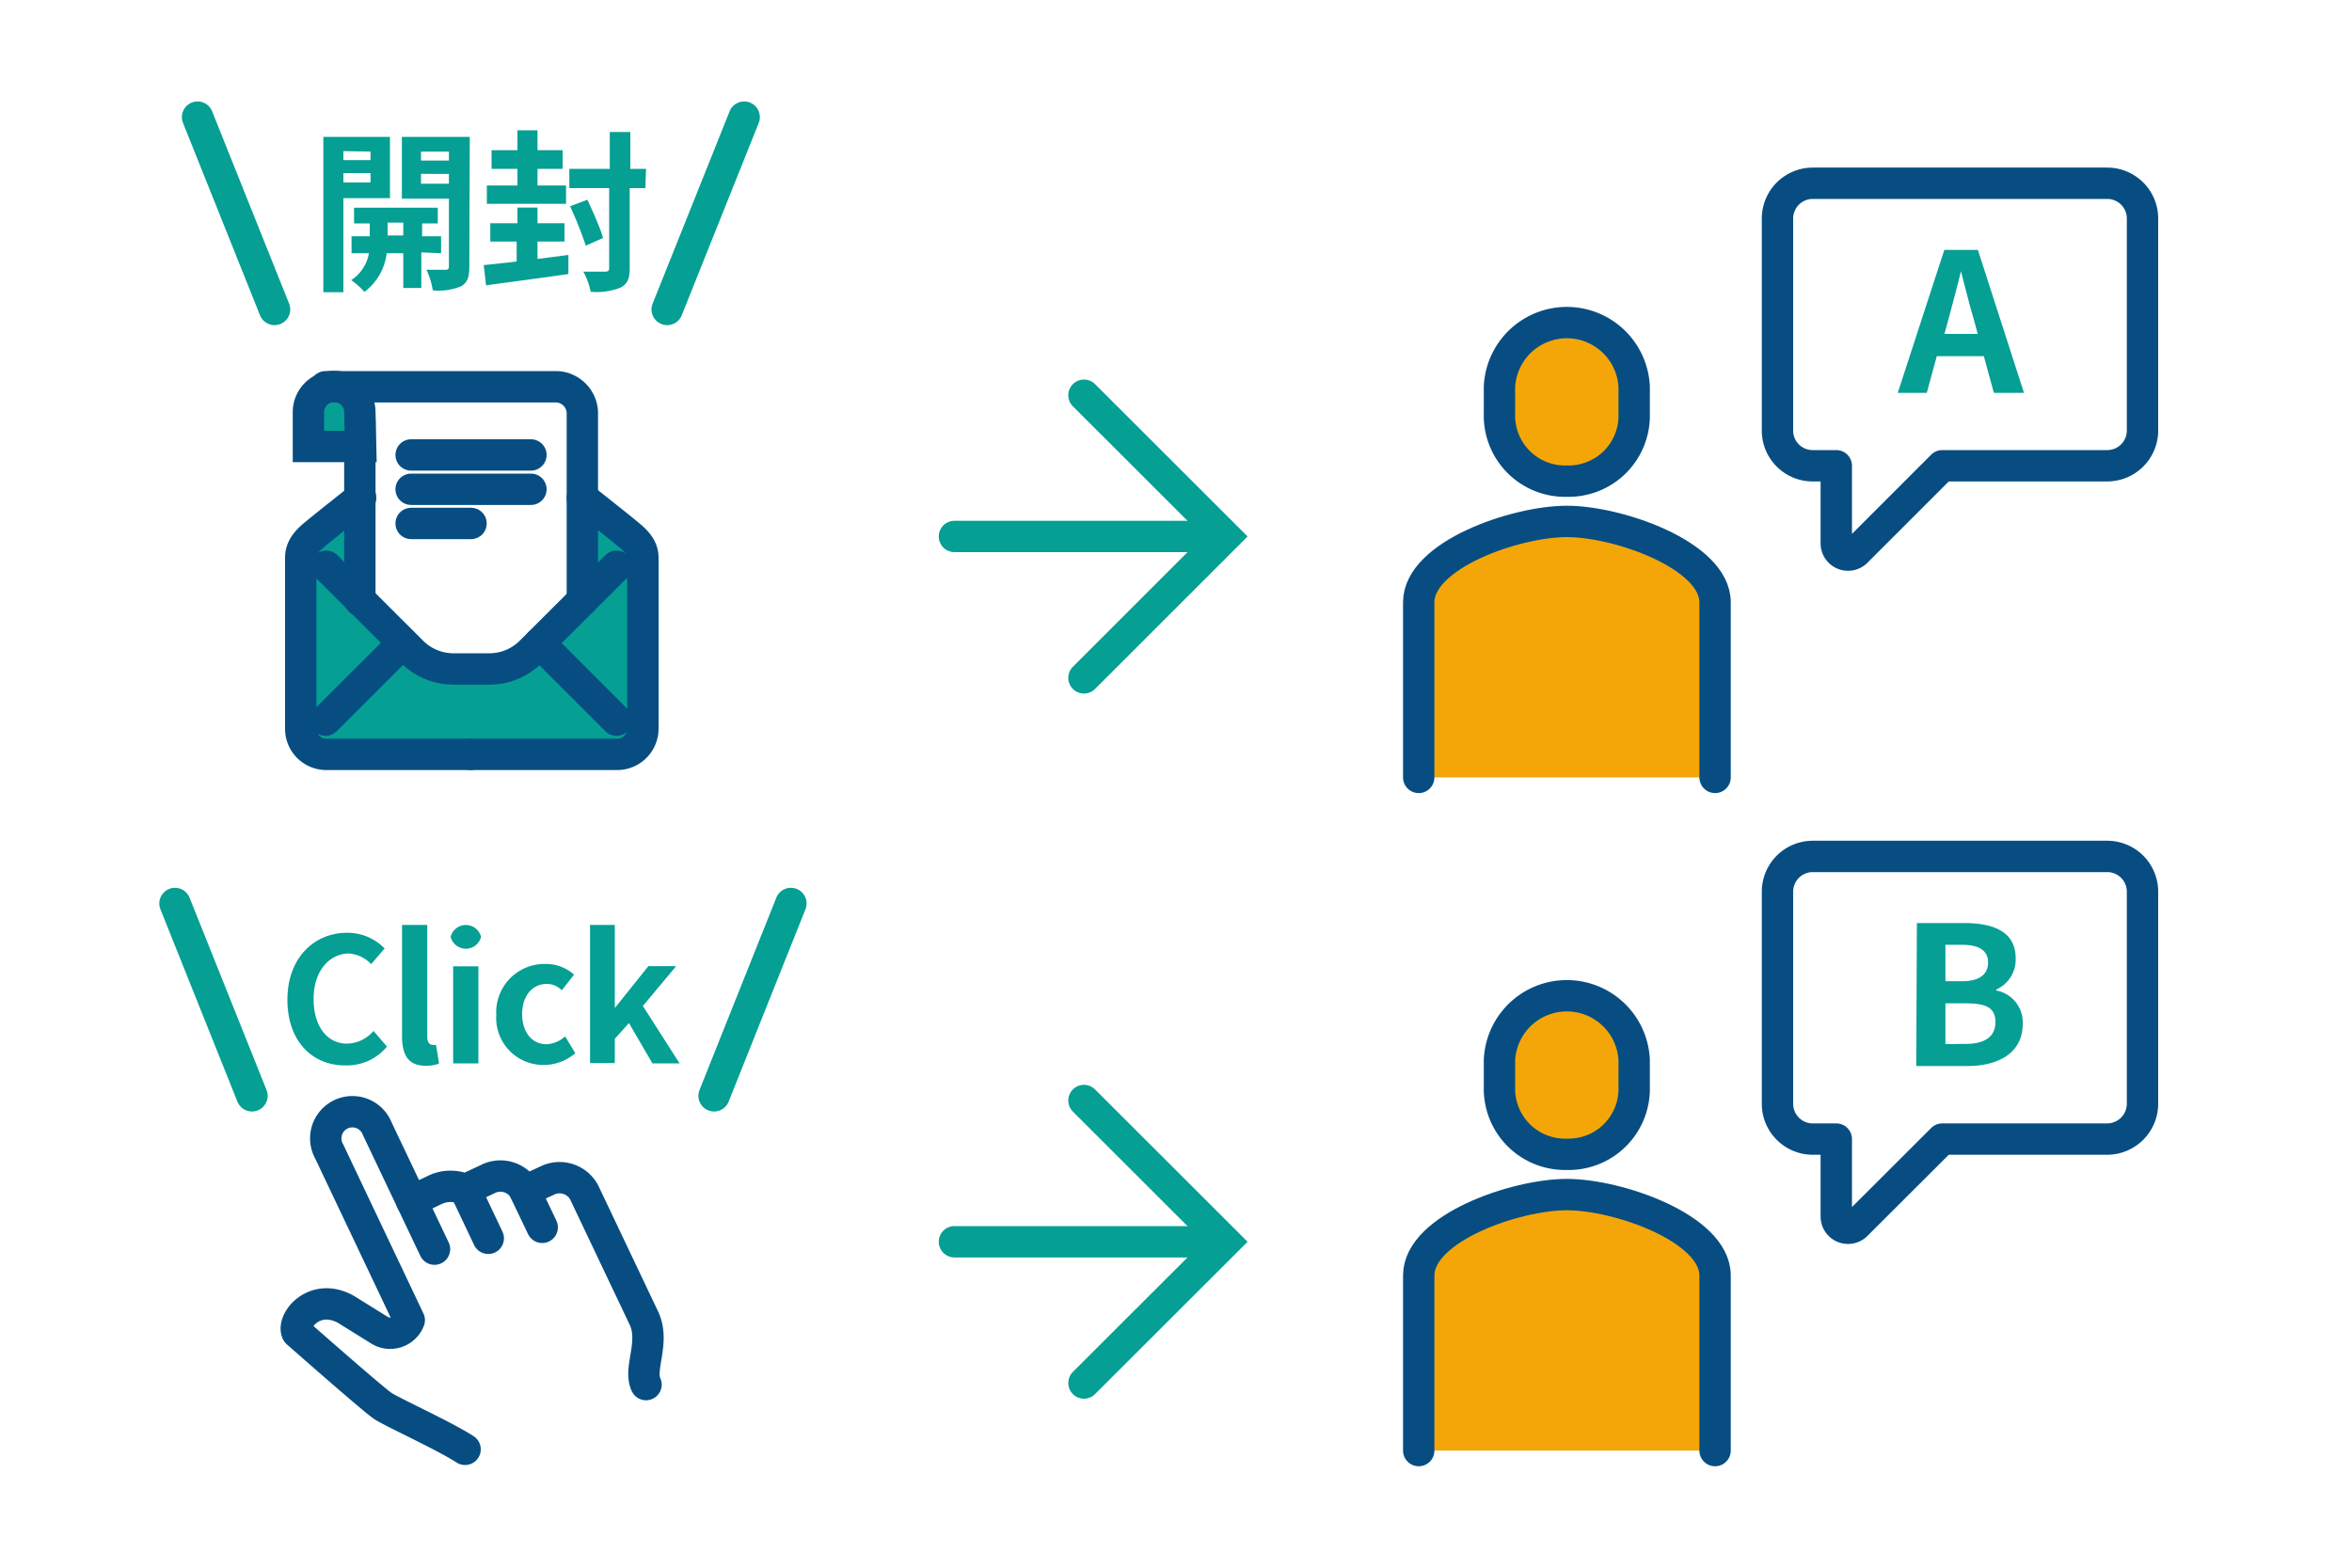 <svg id="データ" xmlns="http://www.w3.org/2000/svg" viewBox="0 0 150 100"><defs><style>.cls-1,.cls-4{fill:#059f94;}.cls-2,.cls-3,.cls-5{fill:none;}.cls-2,.cls-6{stroke:#059f94;}.cls-2,.cls-3,.cls-4,.cls-5,.cls-6,.cls-7{stroke-linecap:round;stroke-width:2px;}.cls-2,.cls-3,.cls-4,.cls-6{stroke-miterlimit:10;}.cls-3,.cls-4,.cls-5,.cls-7{stroke:#074d82;}.cls-5,.cls-7{stroke-linejoin:round;}.cls-6{fill:#014a7d;}.cls-7{fill:#f4a608;}</style></defs><path class="cls-1" d="M21.9,12.64v6H20.62V8.73h4.25v3.91Zm0-3v.57h1.73V9.67Zm1.73,2v-.6H21.9v.6Zm3.24,4.46v2.27H25.72V16.15H24.66a3.6,3.6,0,0,1-1.42,2.47,4.68,4.68,0,0,0-.84-.75,2.58,2.58,0,0,0,1.13-1.72H22.42V15.07h1.16v-.82h-1v-1h5.34v1h-1v.82h1.21v1.08Zm-1.15-1.08v-.82h-1v.82Zm4.21,2c0,.67-.12,1-.52,1.24a3.79,3.79,0,0,1-1.81.26,4.83,4.83,0,0,0-.4-1.31c.5,0,1,0,1.2,0s.23-.07.23-.23V12.67h-3V8.73h4.33ZM26.85,9.67v.57h1.78V9.67Zm1.78,2.05v-.63H26.85v.63Z"/><path class="cls-1" d="M36.25,16.26l0,1.22c-1.85.27-3.82.52-5.25.72l-.15-1.29c.58-.06,1.31-.13,2.1-.23V15.41H31.27V14.24H33v-1h1.28v1H36v1.17H34.28v1.11ZM36.1,13H31.05V11.83H33V10.77H31.35V9.58H33V8.31h1.28V9.58h1.6v1.19h-1.6v1.06H36.1Zm5.06-1h-1V17.1c0,.69-.15,1-.57,1.24a4.16,4.16,0,0,1-1.92.27,4.22,4.22,0,0,0-.47-1.28c.6,0,1.19,0,1.39,0s.26-.07.26-.24V12H36.31V10.77h2.58V8.42H40.2v2.35h1Zm-3.8,3.67a24.81,24.81,0,0,0-1-2.51l1.1-.42c.36.78.83,1.82,1,2.44Z"/><line class="cls-2" x1="12.6" y1="7.47" x2="17.51" y2="19.74"/><line class="cls-2" x1="47.46" y1="7.47" x2="42.55" y2="19.74"/><polygon class="cls-1" points="40.57 48.2 19.1 48.2 19.1 34.7 22.8 32.36 22.63 37.6 27.28 42.16 33.01 42.16 37.18 37.88 37.36 32.36 40.57 34.7 40.57 48.2"/><line class="cls-3" x1="20.76" y1="45.94" x2="25.68" y2="41.03"/><line class="cls-3" x1="22.95" y1="38.3" x2="22.95" y2="26.84"/><path class="cls-3" d="M23,31.75s-2.25,1.78-2.73,2.18-1.09.86-1.09,1.64V46.49a1.63,1.63,0,0,0,1.63,1.63H30"/><line class="cls-3" x1="39.32" y1="45.94" x2="34.41" y2="41.03"/><path class="cls-3" d="M37.14,31.75s2.25,1.78,2.73,2.18S41,34.79,41,35.57V46.49a1.64,1.64,0,0,1-1.64,1.63H30"/><path class="cls-3" d="M39.32,36.12l-5.46,5.45a3.74,3.74,0,0,1-2.73,1.1H29a3.74,3.74,0,0,1-2.73-1.1l-5.46-5.45"/><path class="cls-4" d="M23,28.48H19.67V26.29a1.64,1.64,0,0,1,3.28,0Z"/><path class="cls-3" d="M37.14,38.3v-12a1.71,1.71,0,0,0-1.64-1.63H20.76"/><line class="cls-3" x1="26.22" y1="29.02" x2="33.86" y2="29.02"/><line class="cls-3" x1="26.22" y1="31.21" x2="33.86" y2="31.21"/><line class="cls-3" x1="26.22" y1="33.39" x2="30.04" y2="33.39"/><path class="cls-5" d="M26.25,76.61l1.53-.73a2.29,2.29,0,0,1,1.9,0l1.54-.72a1.77,1.77,0,0,1,2.26.8L35,75.26a1.78,1.78,0,0,1,2.26.81l3.8,8c.74,1.55-.35,3.22.14,4.25"/><path class="cls-5" d="M27.71,79.68,24.06,72A1.7,1.7,0,1,0,21,73.46L26.1,84.21a1.3,1.3,0,0,1-1.9.64l-2.14-1.33c-2-1.11-3.47.74-3.11,1.48,0,0,4.91,4.33,5.49,4.7.76.47,3.87,1.88,5.22,2.75"/><line class="cls-5" x1="29.68" y1="75.91" x2="31.14" y2="78.99"/><line class="cls-5" x1="33.48" y1="75.99" x2="34.58" y2="78.29"/><path class="cls-1" d="M18.33,63.77c0-2.69,1.73-4.27,3.8-4.27a3.31,3.31,0,0,1,2.4,1l-.86,1a2.15,2.15,0,0,0-1.51-.68C20.93,60.9,20,62,20,63.72s.84,2.85,2.13,2.85a2.25,2.25,0,0,0,1.69-.81l.86,1a3.3,3.3,0,0,1-2.6,1.2C20,68,18.33,66.5,18.33,63.77Z"/><path class="cls-1" d="M25.64,66.09V59h1.61v7.16c0,.36.18.49.33.49a.72.72,0,0,0,.23,0L28,67.84a2.11,2.11,0,0,1-.83.14C26,68,25.64,67.24,25.64,66.09Z"/><path class="cls-1" d="M28.74,59.76a1,1,0,0,1,1.94,0,1,1,0,0,1-1.94,0Zm.16,1.88h1.61v6.19H28.9Z"/><path class="cls-1" d="M31.65,64.74a3.08,3.08,0,0,1,3.16-3.25,2.68,2.68,0,0,1,1.8.68l-.78,1a1.36,1.36,0,0,0-.95-.41c-.93,0-1.58.76-1.58,1.93s.65,1.92,1.54,1.92a1.9,1.9,0,0,0,1.2-.5l.65,1.07a3.08,3.08,0,0,1-2,.75A3,3,0,0,1,31.65,64.74Z"/><path class="cls-1" d="M37.63,59h1.58v5.3h0l2.14-2.67h1.77L41,64.17l2.34,3.66H41.61l-1.5-2.57-.9,1v1.55H37.63Z"/><line class="cls-2" x1="11.16" y1="57.63" x2="16.07" y2="69.9"/><line class="cls-2" x1="50.44" y1="57.63" x2="45.54" y2="69.9"/><line class="cls-6" x1="78.08" y1="34.22" x2="60.87" y2="34.22"/><polyline class="cls-2" points="69.13 43.24 78.15 34.22 69.13 25.21"/><line class="cls-6" x1="78.08" y1="79.21" x2="60.87" y2="79.21"/><polyline class="cls-2" points="69.13 88.22 78.15 79.21 69.13 70.2"/><path class="cls-7" d="M109.38,49.59V38.42c0-3-6.17-5.16-9.45-5.16s-9.45,2.14-9.45,5.16V49.59"/><path class="cls-7" d="M99.93,30.69a4.18,4.18,0,0,0,4.29-4.3V24.67a4.3,4.3,0,0,0-8.59,0v1.72A4.18,4.18,0,0,0,99.93,30.69Z"/><path class="cls-5" d="M134.39,29.71H123.87l-5.48,5.48a.75.75,0,0,1-1.28-.53V29.71h-1.5a2.24,2.24,0,0,1-2.25-2.25V13.94a2.25,2.25,0,0,1,2.25-2.25h18.78a2.25,2.25,0,0,1,2.25,2.25V27.46A2.25,2.25,0,0,1,134.39,29.71Z"/><path class="cls-1" d="M126.52,22.72h-3l-.64,2.34h-1.85L124,15.94h2.14l2.94,9.12h-1.92Zm-.39-1.42-.27-1c-.29-.95-.53-2-.8-3h0c-.24,1-.51,2-.78,3l-.27,1Z"/><path class="cls-7" d="M109.38,92.53V81.36c0-3-6.17-5.16-9.45-5.16s-9.45,2.14-9.45,5.16V92.53"/><path class="cls-7" d="M99.93,73.63a4.18,4.18,0,0,0,4.29-4.3V67.61a4.3,4.3,0,0,0-8.59,0v1.72A4.18,4.18,0,0,0,99.93,73.63Z"/><path class="cls-5" d="M134.39,72.66H123.87l-5.48,5.47a.75.75,0,0,1-1.28-.53V72.66h-1.5a2.25,2.25,0,0,1-2.25-2.26V56.88a2.25,2.25,0,0,1,2.25-2.25h18.78a2.25,2.25,0,0,1,2.25,2.25V70.4A2.26,2.26,0,0,1,134.39,72.66Z"/><path class="cls-1" d="M122.25,58.88h3c1.87,0,3.3.54,3.3,2.24a2.09,2.09,0,0,1-1.24,2v.06A2.07,2.07,0,0,1,129,65.32c0,1.83-1.53,2.68-3.54,2.68h-3.25Zm2.88,3.71c1.16,0,1.66-.47,1.66-1.2s-.54-1.12-1.63-1.12h-1.09v2.32Zm.21,4c1.24,0,1.92-.45,1.92-1.4S126.6,64,125.34,64h-1.27V66.6Z"/></svg>